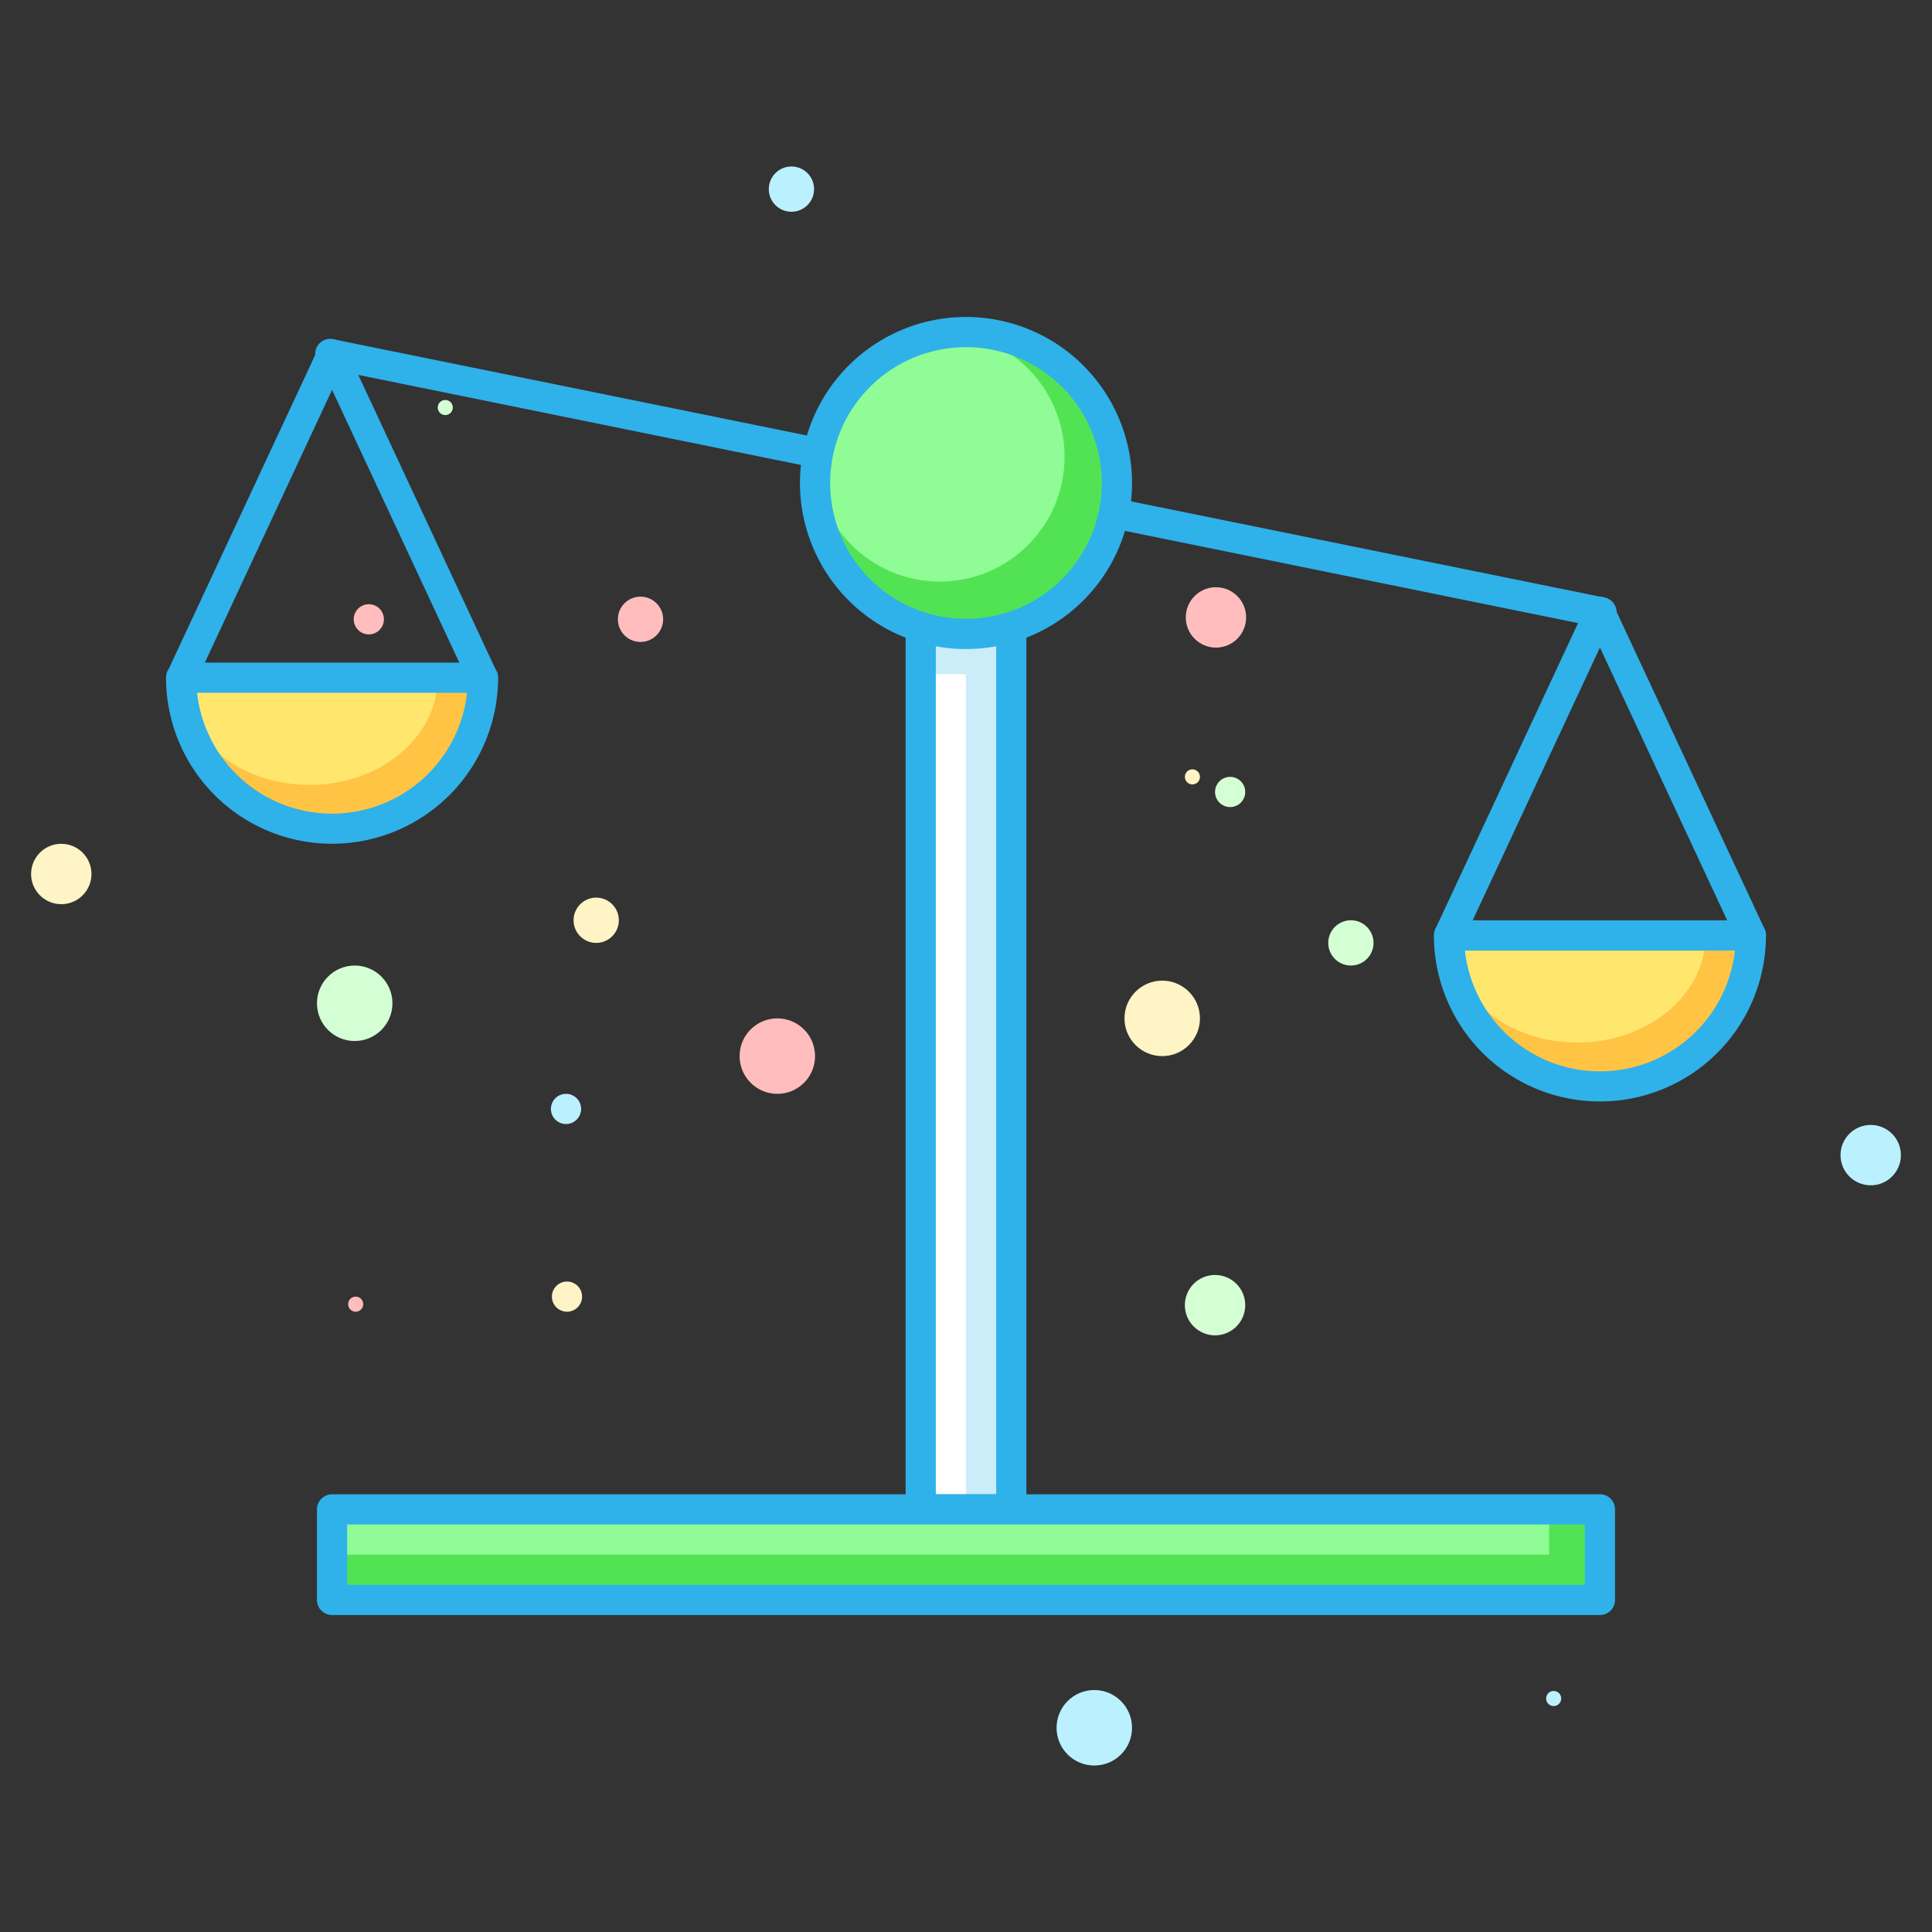 <?xml version="1.0" encoding="utf-8"?><!-- Uploaded to: SVG Repo, www.svgrepo.com, Generator: SVG Repo Mixer Tools -->
<svg width="800px" height="800px" viewBox="0 0 256 256" xmlns="http://www.w3.org/2000/svg">
<rect x="0" y="0" width="256" height="256" fill="#333333" stroke="none"/>
<defs>
<style>.cls-1{fill:#ffc444;}.cls-2{fill:#ffe76e;}.cls-3{fill:#2fb1ea;}.cls-4{fill:#cbecf9;}.cls-5{fill:#ffffff;}.cls-6{fill:#52e355;}.cls-7{fill:#90fc95;}.cls-8{fill:#d4ffd4;}.cls-9{fill:#ffbdbd;}.cls-10{fill:#bbf1ff;}.cls-11{fill:#fff4c5;}</style>
</defs>
<title>business economic finance interprise company balance</title>
<g id="Layer_2" data-name="Layer 2">
<path class="cls-1" d="M24,89.8a20,20,0,1,0,40,0Z"/>
<path class="cls-2" d="M24,89.8c0,7.84,7.59,14.2,17,14.2s17-6.36,17-14.2Z"/>
<path class="cls-3" d="M44,111.8a22,22,0,0,1-22-22,2,2,0,0,1,2-2H64a2,2,0,0,1,2,2A22,22,0,0,1,44,111.8Zm-17.89-20a18,18,0,0,0,35.78,0Z"/>
<path class="cls-3" d="M64,91.8a2,2,0,0,1-1.81-1.15L44,51.66l-18.19,39A2,2,0,0,1,22.19,89l20-42.88a2,2,0,0,1,3.63,0L65.81,89A2,2,0,0,1,64,91.8Z"/>
<path class="cls-1" d="M192,123.94a20,20,0,0,0,40,0Z"/>
<path class="cls-2" d="M192,123.94c0,7.84,7.59,14.2,17,14.2s17-6.36,17-14.2Z"/>
<path class="cls-3" d="M212,145.95a22,22,0,0,1-22-22,2,2,0,0,1,2-2h40a2,2,0,0,1,2,2A22,22,0,0,1,212,145.95Zm-17.89-20a18,18,0,0,0,35.78,0Z"/>
<path class="cls-3" d="M232,125.95a2,2,0,0,1-1.81-1.15L212,85.8l-18.19,39a2,2,0,0,1-3.62-1.69l20-42.88a2,2,0,0,1,3.63,0l20,42.88a2,2,0,0,1-1.81,2.85Z"/>
<path class="cls-3" d="M212,83.07a2,2,0,0,1-.4,0L43.6,48.89A2,2,0,1,1,44.4,45l168,34.14a2,2,0,0,1-.4,4Z"/>
<rect class="cls-4" x="122" y="64" width="12" height="136"/>
<rect class="cls-5" x="122" y="89.32" width="6" height="110.68"/>
<path class="cls-3" d="M134,202H122a2,2,0,0,1-2-2V64a2,2,0,0,1,2-2h12a2,2,0,0,1,2,2V200A2,2,0,0,1,134,202Zm-10-4h8V66h-8Z"/>
<circle class="cls-6" cx="128" cy="64" r="20"/>
<circle class="cls-7" cx="124.53" cy="60.53" r="16.53"/>
<path class="cls-3" d="M128,86a22,22,0,1,1,22-22A22,22,0,0,1,128,86Zm0-40a18,18,0,1,0,18,18A18,18,0,0,0,128,46Z"/>
<rect class="cls-6" x="44" y="200" width="168" height="12"/>
<rect class="cls-7" x="44" y="200" width="161.27" height="6"/>
<path class="cls-3" d="M212,214H44a2,2,0,0,1-2-2V200a2,2,0,0,1,2-2H212a2,2,0,0,1,2,2v12A2,2,0,0,1,212,214ZM46,210H210v-8H46Z"/>
<circle class="cls-8" cx="47" cy="132.94" r="5"/>
<circle class="cls-8" cx="161" cy="172.94" r="4"/>
<circle class="cls-8" cx="179" cy="124.94" r="3"/>
<circle class="cls-8" cx="163" cy="104.94" r="2"/>
<circle class="cls-8" cx="59" cy="54" r="1"/>
<circle class="cls-9" cx="103" cy="139.94" r="5"/>
<circle class="cls-9" cx="161.12" cy="81.81" r="4"/>
<circle class="cls-9" cx="84.87" cy="82.06" r="3"/>
<circle class="cls-9" cx="48.87" cy="82.06" r="2"/>
<circle class="cls-9" cx="47.13" cy="172.81" r="1"/>
<circle class="cls-10" cx="145" cy="228.94" r="5"/>
<circle class="cls-10" cx="247.88" cy="153.06" r="4"/>
<circle class="cls-10" cx="104.87" cy="25.06" r="3"/>
<circle class="cls-10" cx="75" cy="146.94" r="2"/>
<circle class="cls-10" cx="205.87" cy="225.06" r="1"/>
<circle class="cls-11" cx="154" cy="134.94" r="5"/>
<circle class="cls-11" cx="8.12" cy="115.81" r="4"/>
<circle class="cls-11" cx="79" cy="121.94" r="3"/>
<circle class="cls-11" cx="75.13" cy="171.81" r="2"/>
<circle class="cls-11" cx="158" cy="102.94" r="1"/>
</g>
</svg>